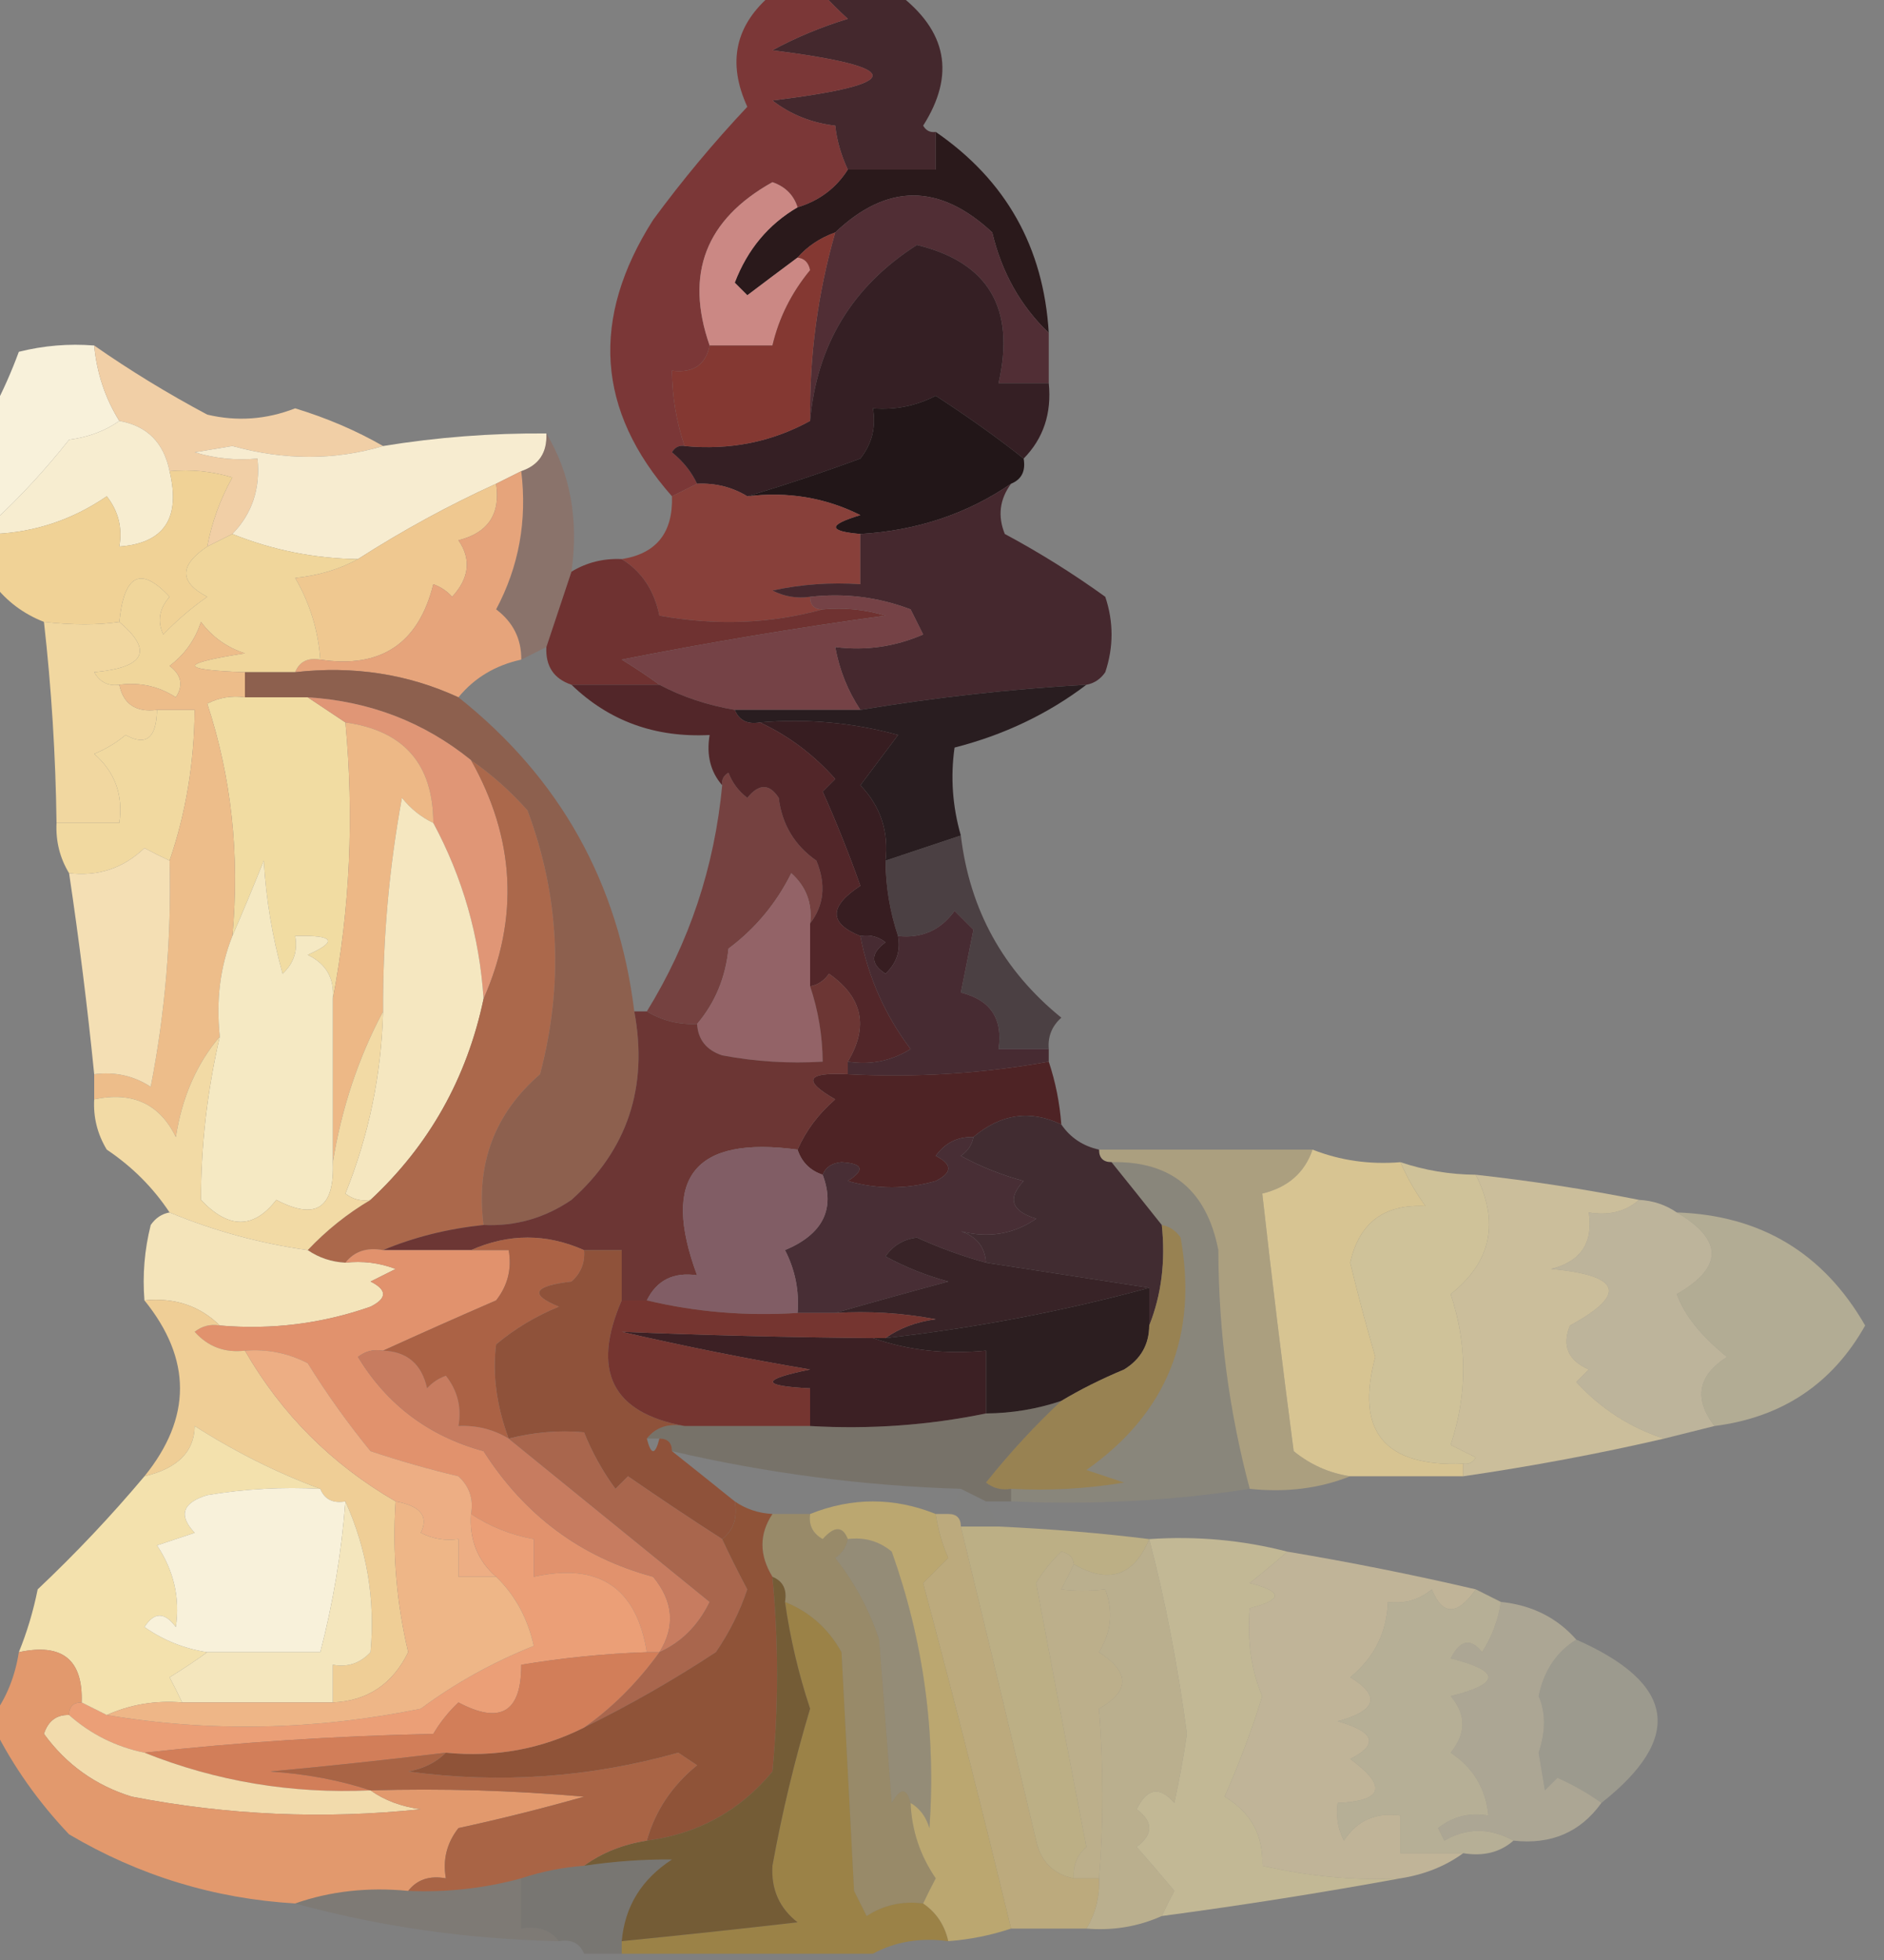 <?xml version="1.0" encoding="UTF-8"?>
<!DOCTYPE svg PUBLIC "-//W3C//DTD SVG 1.1//EN" "http://www.w3.org/Graphics/SVG/1.1/DTD/svg11.dtd">
<svg xmlns="http://www.w3.org/2000/svg" version="1.1" width="150px" height="156px" style="shape-rendering:geometricPrecision; text-rendering:geometricPrecision; image-rendering:optimizeQuality; fill-rule:evenodd; clip-rule:evenodd" xmlns:xlink="http://www.w3.org/1999/xlink">
<rect width="100%" height="100%" fill="#808080" stroke="none"/>
<g><path style="opacity:1" fill="#44282d" d="M 65.5,-0.5 C 67.5,-0.5 69.5,-0.5 71.5,-0.5C 75.407,2.452 76.074,5.952 73.5,10C 73.728,10.399 74.062,10.565 74.5,10.5C 74.5,11.5 74.5,12.5 74.5,13.5C 72.167,13.5 69.833,13.5 67.5,13.5C 66.952,12.312 66.619,11.145 66.5,10C 64.616,9.784 62.949,9.117 61.5,8C 72.123,6.688 72.123,5.354 61.5,4C 63.376,2.983 65.376,2.149 67.5,1.5C 66.757,0.818 66.091,0.151 65.5,-0.5 Z"/></g>
<g><path style="opacity:1" fill="#2a191b" d="M 74.5,10.5 C 80.092,14.348 83.092,19.681 83.5,26.5C 81.254,24.351 79.754,21.684 79,18.5C 74.793,14.58 70.626,14.58 66.5,18.5C 65.29,18.932 64.29,19.599 63.5,20.5C 62.185,21.476 60.852,22.476 59.5,23.5C 59.167,23.167 58.833,22.833 58.5,22.5C 59.51,19.859 61.176,17.859 63.5,16.5C 65.23,15.974 66.564,14.974 67.5,13.5C 69.833,13.5 72.167,13.5 74.5,13.5C 74.5,12.5 74.5,11.5 74.5,10.5 Z"/></g>
<g><path style="opacity:0.992" fill="#7b3737" d="M 61.5,-0.5 C 62.833,-0.5 64.167,-0.5 65.5,-0.5C 66.091,0.151 66.757,0.818 67.5,1.5C 65.376,2.149 63.376,2.983 61.5,4C 72.123,5.354 72.123,6.688 61.5,8C 62.949,9.117 64.616,9.784 66.5,10C 66.619,11.145 66.952,12.312 67.5,13.5C 66.564,14.974 65.23,15.974 63.5,16.5C 63.189,15.522 62.522,14.855 61.5,14.5C 56.18,17.468 54.513,21.801 56.5,27.5C 56.179,29.048 55.179,29.715 53.5,29.5C 53.517,31.565 53.85,33.565 54.5,35.5C 54.062,35.435 53.728,35.601 53.5,36C 54.38,36.708 55.047,37.542 55.5,38.5C 54.833,38.833 54.167,39.167 53.5,39.5C 47.497,32.694 46.997,25.361 52,17.5C 54.312,14.354 56.812,11.354 59.5,8.5C 57.875,4.954 58.542,1.954 61.5,-0.5 Z"/></g>
<g><path style="opacity:1" fill="#512e35" d="M 83.5,26.5 C 83.5,27.833 83.5,29.167 83.5,30.5C 82.167,30.5 80.833,30.5 79.5,30.5C 80.866,24.545 78.699,20.878 73,19.5C 67.859,22.784 65.026,27.451 64.5,33.5C 64.431,28.387 65.097,23.387 66.5,18.5C 70.626,14.58 74.793,14.58 79,18.5C 79.754,21.684 81.254,24.351 83.5,26.5 Z"/></g>
<g><path style="opacity:1" fill="#cb8884" d="M 63.5,16.5 C 61.176,17.859 59.51,19.859 58.5,22.5C 58.833,22.833 59.167,23.167 59.5,23.5C 60.852,22.476 62.185,21.476 63.5,20.5C 64.043,20.56 64.376,20.893 64.5,21.5C 63.014,23.302 62.014,25.302 61.5,27.5C 59.833,27.5 58.167,27.5 56.5,27.5C 54.513,21.801 56.18,17.468 61.5,14.5C 62.522,14.855 63.189,15.522 63.5,16.5 Z"/></g>
<g><path style="opacity:1" fill="#351f24" d="M 83.5,30.5 C 83.741,32.898 83.074,34.898 81.5,36.5C 79.449,34.869 77.115,33.202 74.5,31.5C 72.929,32.309 71.262,32.643 69.5,32.5C 69.762,33.978 69.429,35.311 68.5,36.5C 65.418,37.635 62.418,38.635 59.5,39.5C 58.292,38.766 56.959,38.433 55.5,38.5C 55.047,37.542 54.38,36.708 53.5,36C 53.728,35.601 54.062,35.435 54.5,35.5C 58.115,35.845 61.448,35.178 64.5,33.5C 65.026,27.451 67.859,22.784 73,19.5C 78.699,20.878 80.866,24.545 79.5,30.5C 80.833,30.5 82.167,30.5 83.5,30.5 Z"/></g>
<g><path style="opacity:1" fill="#f8f1da" d="M 7.5,27.5 C 7.704,29.685 8.37,31.685 9.5,33.5C 8.391,34.29 7.058,34.79 5.5,35C 3.595,37.399 1.595,39.566 -0.5,41.5C -0.5,38.5 -0.5,35.5 -0.5,32.5C 0.234,31.122 0.901,29.622 1.5,28C 3.473,27.505 5.473,27.338 7.5,27.5 Z"/></g>
<g><path style="opacity:1" fill="#221618" d="M 81.5,36.5 C 81.672,37.492 81.338,38.158 80.5,38.5C 76.991,40.902 72.991,42.235 68.5,42.5C 65.903,42.279 65.903,41.779 68.5,41C 65.722,39.608 62.722,39.108 59.5,39.5C 62.418,38.635 65.418,37.635 68.5,36.5C 69.429,35.311 69.762,33.978 69.5,32.5C 71.262,32.643 72.929,32.309 74.5,31.5C 77.115,33.202 79.449,34.869 81.5,36.5 Z"/></g>
<g><path style="opacity:1" fill="#843832" d="M 66.5,18.5 C 65.097,23.387 64.431,28.387 64.5,33.5C 61.448,35.178 58.115,35.845 54.5,35.5C 53.85,33.565 53.517,31.565 53.5,29.5C 55.179,29.715 56.179,29.048 56.5,27.5C 58.167,27.5 59.833,27.5 61.5,27.5C 62.014,25.302 63.014,23.302 64.5,21.5C 64.376,20.893 64.043,20.56 63.5,20.5C 64.29,19.599 65.29,18.932 66.5,18.5 Z"/></g>
<g><path style="opacity:0.994" fill="#f1cfa6" d="M 7.5,27.5 C 10.333,29.478 13.333,31.311 16.5,33C 18.866,33.562 21.199,33.396 23.5,32.5C 26.034,33.273 28.367,34.273 30.5,35.5C 26.661,36.647 22.661,36.647 18.5,35.5C 17.5,35.667 16.5,35.833 15.5,36C 17.134,36.493 18.801,36.66 20.5,36.5C 20.741,38.886 20.075,40.886 18.5,42.5C 17.833,42.833 17.167,43.167 16.5,43.5C 16.869,41.559 17.536,39.725 18.5,38C 16.866,37.507 15.199,37.34 13.5,37.5C 13.043,35.227 11.71,33.894 9.5,33.5C 8.37,31.685 7.704,29.685 7.5,27.5 Z"/></g>
<g><path style="opacity:1" fill="#f7edd0" d="M 9.5,33.5 C 11.71,33.894 13.043,35.227 13.5,37.5C 14.402,41.241 13.068,43.241 9.5,43.5C 9.762,42.022 9.429,40.689 8.5,39.5C 5.766,41.371 2.766,42.371 -0.5,42.5C -0.5,42.167 -0.5,41.833 -0.5,41.5C 1.595,39.566 3.595,37.399 5.5,35C 7.058,34.79 8.391,34.29 9.5,33.5 Z"/></g>
<g><path style="opacity:1" fill="#f7ecd0" d="M 43.5,34.5 C 43.573,36.027 42.906,37.027 41.5,37.5C 40.833,37.833 40.167,38.167 39.5,38.5C 35.7,40.234 32.034,42.234 28.5,44.5C 25.031,44.453 21.698,43.787 18.5,42.5C 20.075,40.886 20.741,38.886 20.5,36.5C 18.801,36.66 17.134,36.493 15.5,36C 16.5,35.833 17.5,35.667 18.5,35.5C 22.661,36.647 26.661,36.647 30.5,35.5C 34.798,34.8 39.131,34.467 43.5,34.5 Z"/></g>
<g><path style="opacity:1" fill="#f0d296" d="M 13.5,37.5 C 15.199,37.34 16.866,37.507 18.5,38C 17.536,39.725 16.869,41.559 16.5,43.5C 14.261,45.001 14.261,46.334 16.5,47.5C 15.24,48.382 14.074,49.382 13,50.5C 12.508,49.451 12.674,48.451 13.5,47.5C 11.214,45.035 9.881,45.701 9.5,49.5C 7.81,49.758 5.81,49.758 3.5,49.5C 1.859,48.853 0.526,47.853 -0.5,46.5C -0.5,45.167 -0.5,43.833 -0.5,42.5C 2.766,42.371 5.766,41.371 8.5,39.5C 9.429,40.689 9.762,42.022 9.5,43.5C 13.068,43.241 14.402,41.241 13.5,37.5 Z"/></g>
<g><path style="opacity:0.404" fill="#9a624e" d="M 43.5,34.5 C 45.414,37.684 46.08,41.351 45.5,45.5C 44.833,47.5 44.167,49.5 43.5,51.5C 42.833,51.833 42.167,52.167 41.5,52.5C 41.52,50.857 40.853,49.524 39.5,48.5C 41.312,45.101 41.979,41.434 41.5,37.5C 42.906,37.027 43.573,36.027 43.5,34.5 Z"/></g>
<g><path style="opacity:1" fill="#efc890" d="M 39.5,38.5 C 39.863,40.911 38.863,42.411 36.5,43C 37.535,44.507 37.368,46.007 36,47.5C 35.586,47.043 35.086,46.709 34.5,46.5C 33.323,51.227 30.323,53.227 25.5,52.5C 25.335,50.173 24.669,48.007 23.5,46C 25.382,45.802 27.048,45.302 28.5,44.5C 32.034,42.234 35.7,40.234 39.5,38.5 Z"/></g>
<g><path style="opacity:1" fill="#88403a" d="M 55.5,38.5 C 56.959,38.433 58.292,38.766 59.5,39.5C 62.722,39.108 65.722,39.608 68.5,41C 65.903,41.779 65.903,42.279 68.5,42.5C 68.5,43.833 68.5,45.167 68.5,46.5C 66.143,46.337 63.81,46.503 61.5,47C 62.448,47.483 63.448,47.65 64.5,47.5C 64.5,48.167 64.833,48.5 65.5,48.5C 61.354,49.647 57.02,49.814 52.5,49C 52.085,46.974 51.085,45.474 49.5,44.5C 52.259,44.067 53.592,42.4 53.5,39.5C 54.167,39.167 54.833,38.833 55.5,38.5 Z"/></g>
<g><path style="opacity:1" fill="#45282e" d="M 80.5,38.5 C 79.588,39.738 79.421,41.072 80,42.5C 82.762,43.981 85.429,45.647 88,47.5C 88.667,49.5 88.667,51.5 88,53.5C 87.617,54.056 87.117,54.389 86.5,54.5C 80.459,54.844 74.459,55.511 68.5,56.5C 67.498,54.989 66.831,53.322 66.5,51.5C 68.924,51.808 71.257,51.474 73.5,50.5C 73.167,49.833 72.833,49.167 72.5,48.5C 69.913,47.52 67.247,47.187 64.5,47.5C 63.448,47.65 62.448,47.483 61.5,47C 63.81,46.503 66.143,46.337 68.5,46.5C 68.5,45.167 68.5,43.833 68.5,42.5C 72.991,42.235 76.991,40.902 80.5,38.5 Z"/></g>
<g><path style="opacity:1" fill="#e6a47b" d="M 41.5,37.5 C 41.979,41.434 41.312,45.101 39.5,48.5C 40.853,49.524 41.52,50.857 41.5,52.5C 39.435,52.953 37.768,53.953 36.5,55.5C 32.473,53.642 28.14,52.975 23.5,53.5C 23.842,52.662 24.508,52.328 25.5,52.5C 30.323,53.227 33.323,51.227 34.5,46.5C 35.086,46.709 35.586,47.043 36,47.5C 37.368,46.007 37.535,44.507 36.5,43C 38.863,42.411 39.863,40.911 39.5,38.5C 40.167,38.167 40.833,37.833 41.5,37.5 Z"/></g>
<g><path style="opacity:1" fill="#6f3231" d="M 49.5,44.5 C 51.085,45.474 52.085,46.974 52.5,49C 57.02,49.814 61.354,49.647 65.5,48.5C 67.199,48.34 68.866,48.507 70.5,49C 63.459,49.958 56.459,51.124 49.5,52.5C 50.602,53.176 51.602,53.842 52.5,54.5C 50.167,54.5 47.833,54.5 45.5,54.5C 44.094,54.027 43.427,53.027 43.5,51.5C 44.167,49.5 44.833,47.5 45.5,45.5C 46.708,44.766 48.041,44.433 49.5,44.5 Z"/></g>
<g><path style="opacity:1" fill="#754246" d="M 64.5,47.5 C 67.247,47.187 69.913,47.52 72.5,48.5C 72.833,49.167 73.167,49.833 73.5,50.5C 71.257,51.474 68.924,51.808 66.5,51.5C 66.831,53.322 67.498,54.989 68.5,56.5C 65.167,56.5 61.833,56.5 58.5,56.5C 56.302,56.125 54.302,55.458 52.5,54.5C 51.602,53.842 50.602,53.176 49.5,52.5C 56.459,51.124 63.459,49.958 70.5,49C 68.866,48.507 67.199,48.34 65.5,48.5C 64.833,48.5 64.5,48.167 64.5,47.5 Z"/></g>
<g><path style="opacity:1" fill="#f0d69b" d="M 18.5,42.5 C 21.698,43.787 25.031,44.453 28.5,44.5C 27.048,45.302 25.382,45.802 23.5,46C 24.669,48.007 25.335,50.173 25.5,52.5C 24.508,52.328 23.842,52.662 23.5,53.5C 22.167,53.5 20.833,53.5 19.5,53.5C 14.206,53.318 14.206,52.818 19.5,52C 18.069,51.535 16.902,50.701 16,49.5C 15.535,50.931 14.701,52.097 13.5,53C 14.451,53.718 14.617,54.551 14,55.5C 12.644,54.62 11.144,54.286 9.5,54.5C 8.624,54.631 7.957,54.297 7.5,53.5C 11.548,53.13 12.215,51.797 9.5,49.5C 9.881,45.701 11.214,45.035 13.5,47.5C 12.674,48.451 12.508,49.451 13,50.5C 14.074,49.382 15.24,48.382 16.5,47.5C 14.261,46.334 14.261,45.001 16.5,43.5C 17.167,43.167 17.833,42.833 18.5,42.5 Z"/></g>
<g><path style="opacity:1" fill="#f1d7a0" d="M 3.5,49.5 C 5.81,49.758 7.81,49.758 9.5,49.5C 12.215,51.797 11.548,53.13 7.5,53.5C 7.957,54.297 8.624,54.631 9.5,54.5C 9.821,56.048 10.821,56.715 12.5,56.5C 12.459,58.745 11.626,59.412 10,58.5C 9.25,59.126 8.416,59.626 7.5,60C 9.155,61.444 9.822,63.278 9.5,65.5C 7.833,65.5 6.167,65.5 4.5,65.5C 4.431,60.146 4.098,54.813 3.5,49.5 Z"/></g>
<g><path style="opacity:1" fill="#f1d9a0" d="M 12.5,56.5 C 13.5,56.5 14.5,56.5 15.5,56.5C 15.461,60.733 14.795,64.733 13.5,68.5C 12.85,68.196 12.184,67.863 11.5,67.5C 9.821,69.105 7.821,69.771 5.5,69.5C 4.766,68.292 4.433,66.959 4.5,65.5C 6.167,65.5 7.833,65.5 9.5,65.5C 9.822,63.278 9.155,61.444 7.5,60C 8.416,59.626 9.25,59.126 10,58.5C 11.626,59.412 12.459,58.745 12.5,56.5 Z"/></g>
<g><path style="opacity:1" fill="#f1dca2" d="M 19.5,55.5 C 21.167,55.5 22.833,55.5 24.5,55.5C 25.5,56.167 26.5,56.833 27.5,57.5C 28.202,64.971 27.869,72.304 26.5,79.5C 26.64,77.876 25.973,76.71 24.5,76C 26.932,74.912 26.598,74.412 23.5,74.5C 23.719,75.675 23.386,76.675 22.5,77.5C 21.679,74.553 21.179,71.553 21,68.5C 20.155,70.612 19.322,72.612 18.5,74.5C 19.097,68.04 18.43,61.874 16.5,56C 17.448,55.517 18.448,55.35 19.5,55.5 Z"/></g>
<g><path style="opacity:0.816" fill="#905843" d="M 19.5,53.5 C 20.833,53.5 22.167,53.5 23.5,53.5C 28.14,52.975 32.473,53.642 36.5,55.5C 44.573,61.911 49.239,70.244 50.5,80.5C 51.625,86.525 49.958,91.525 45.5,95.5C 43.382,96.946 41.049,97.613 38.5,97.5C 37.877,92.631 39.377,88.631 43,85.5C 44.889,78.34 44.556,71.34 42,64.5C 40.629,62.959 39.129,61.625 37.5,60.5C 33.759,57.472 29.426,55.806 24.5,55.5C 22.833,55.5 21.167,55.5 19.5,55.5C 19.5,54.833 19.5,54.167 19.5,53.5 Z"/></g>
<g><path style="opacity:1" fill="#291d20" d="M 86.5,54.5 C 83.427,56.83 79.927,58.497 76,59.5C 75.666,61.847 75.833,64.181 76.5,66.5C 74.5,67.167 72.5,67.833 70.5,68.5C 70.771,66.179 70.105,64.179 68.5,62.5C 69.5,61.167 70.5,59.833 71.5,58.5C 67.893,57.511 64.226,57.177 60.5,57.5C 59.508,57.672 58.842,57.338 58.5,56.5C 61.833,56.5 65.167,56.5 68.5,56.5C 74.459,55.511 80.459,54.844 86.5,54.5 Z"/></g>
<g><path style="opacity:0.714" fill="#36262a" d="M 76.5,66.5 C 77.205,72.41 79.872,77.244 84.5,81C 83.748,81.671 83.414,82.504 83.5,83.5C 82.167,83.5 80.833,83.5 79.5,83.5C 79.863,81.088 78.863,79.588 76.5,79C 76.833,77.333 77.167,75.667 77.5,74C 77,73.5 76.5,73 76,72.5C 74.89,74.037 73.39,74.704 71.5,74.5C 70.85,72.565 70.517,70.565 70.5,68.5C 72.5,67.833 74.5,67.167 76.5,66.5 Z"/></g>
<g><path style="opacity:1" fill="#e09676" d="M 24.5,55.5 C 29.426,55.806 33.759,57.472 37.5,60.5C 41.011,66.734 41.344,73.067 38.5,79.5C 38.176,74.53 36.843,69.863 34.5,65.5C 34.488,60.813 32.155,58.147 27.5,57.5C 26.5,56.833 25.5,56.167 24.5,55.5 Z"/></g>
<g><path style="opacity:0.824" fill="#723332" d="M 64.5,73.5 C 64.688,71.897 64.188,70.563 63,69.5C 61.799,71.909 60.133,73.909 58,75.5C 57.764,77.811 56.931,79.811 55.5,81.5C 54.041,81.567 52.708,81.234 51.5,80.5C 54.886,75.01 56.886,69.01 57.5,62.5C 57.435,62.062 57.601,61.728 58,61.5C 58.308,62.308 58.808,62.975 59.5,63.5C 60.425,62.359 61.259,62.359 62,63.5C 62.26,65.618 63.26,67.284 65,68.5C 65.78,70.387 65.613,72.054 64.5,73.5 Z"/></g>
<g><path style="opacity:1" fill="#edb886" d="M 27.5,57.5 C 32.155,58.147 34.488,60.813 34.5,65.5C 33.542,65.047 32.708,64.38 32,63.5C 30.971,69.123 30.471,74.79 30.5,80.5C 28.537,84.185 27.203,88.185 26.5,92.5C 26.5,88.167 26.5,83.833 26.5,79.5C 27.869,72.304 28.202,64.971 27.5,57.5 Z"/></g>
<g><path style="opacity:1" fill="#371d21" d="M 60.5,57.5 C 64.226,57.177 67.893,57.511 71.5,58.5C 70.5,59.833 69.5,61.167 68.5,62.5C 70.105,64.179 70.771,66.179 70.5,68.5C 70.517,70.565 70.85,72.565 71.5,74.5C 71.719,75.675 71.386,76.675 70.5,77.5C 69.289,76.726 69.289,75.893 70.5,75C 69.906,74.536 69.239,74.369 68.5,74.5C 65.982,73.489 65.982,72.156 68.5,70.5C 67.593,67.943 66.593,65.443 65.5,63C 65.833,62.667 66.167,62.333 66.5,62C 64.771,60.052 62.771,58.552 60.5,57.5 Z"/></g>
<g><path style="opacity:1" fill="#edbd8a" d="M 19.5,53.5 C 19.5,54.167 19.5,54.833 19.5,55.5C 18.448,55.35 17.448,55.517 16.5,56C 18.43,61.874 19.097,68.04 18.5,74.5C 17.527,76.948 17.194,79.615 17.5,82.5C 15.66,84.659 14.493,87.325 14,90.5C 12.713,87.855 10.547,86.855 7.5,87.5C 7.5,86.833 7.5,86.167 7.5,85.5C 9.144,85.287 10.644,85.62 12,86.5C 13.162,80.555 13.662,74.555 13.5,68.5C 14.795,64.733 15.461,60.733 15.5,56.5C 14.5,56.5 13.5,56.5 12.5,56.5C 10.821,56.715 9.821,56.048 9.5,54.5C 11.144,54.286 12.644,54.62 14,55.5C 14.617,54.551 14.451,53.718 13.5,53C 14.701,52.097 15.535,50.931 16,49.5C 16.902,50.701 18.069,51.535 19.5,52C 14.206,52.818 14.206,53.318 19.5,53.5 Z"/></g>
<g><path style="opacity:1" fill="#f4dfb4" d="M 13.5,68.5 C 13.662,74.555 13.162,80.555 12,86.5C 10.644,85.62 9.144,85.287 7.5,85.5C 6.963,80.149 6.296,74.816 5.5,69.5C 7.821,69.771 9.821,69.105 11.5,67.5C 12.184,67.863 12.85,68.196 13.5,68.5 Z"/></g>
<g><path style="opacity:1" fill="#936367" d="M 64.5,73.5 C 64.5,75.167 64.5,76.833 64.5,78.5C 65.15,80.435 65.483,82.435 65.5,84.5C 62.813,84.664 60.146,84.497 57.5,84C 56.244,83.583 55.577,82.75 55.5,81.5C 56.931,79.811 57.764,77.811 58,75.5C 60.133,73.909 61.799,71.909 63,69.5C 64.188,70.563 64.688,71.897 64.5,73.5 Z"/></g>
<g><path style="opacity:1" fill="#522629" d="M 45.5,54.5 C 47.833,54.5 50.167,54.5 52.5,54.5C 54.302,55.458 56.302,56.125 58.5,56.5C 58.842,57.338 59.508,57.672 60.5,57.5C 62.771,58.552 64.771,60.052 66.5,62C 66.167,62.333 65.833,62.667 65.5,63C 66.593,65.443 67.593,67.943 68.5,70.5C 65.982,72.156 65.982,73.489 68.5,74.5C 69.131,77.786 70.464,80.786 72.5,83.5C 70.955,84.452 69.288,84.785 67.5,84.5C 69.182,81.71 68.682,79.377 66,77.5C 65.617,78.056 65.117,78.389 64.5,78.5C 64.5,76.833 64.5,75.167 64.5,73.5C 65.613,72.054 65.78,70.387 65,68.5C 63.26,67.284 62.26,65.618 62,63.5C 61.259,62.359 60.425,62.359 59.5,63.5C 58.808,62.975 58.308,62.308 58,61.5C 57.601,61.728 57.435,62.062 57.5,62.5C 56.566,61.432 56.232,60.099 56.5,58.5C 52.158,58.722 48.491,57.389 45.5,54.5 Z"/></g>
<g><path style="opacity:1" fill="#f5e7c0" d="M 34.5,65.5 C 36.843,69.863 38.176,74.53 38.5,79.5C 37.171,85.816 34.171,91.149 29.5,95.5C 28.761,95.631 28.094,95.464 27.5,95C 29.366,90.365 30.366,85.532 30.5,80.5C 30.471,74.79 30.971,69.123 32,63.5C 32.708,64.38 33.542,65.047 34.5,65.5 Z"/></g>
<g><path style="opacity:1" fill="#472b32" d="M 83.5,83.5 C 83.5,83.833 83.5,84.167 83.5,84.5C 78.26,85.449 72.927,85.782 67.5,85.5C 67.5,85.167 67.5,84.833 67.5,84.5C 69.288,84.785 70.955,84.452 72.5,83.5C 70.464,80.786 69.131,77.786 68.5,74.5C 69.239,74.369 69.906,74.536 70.5,75C 69.289,75.893 69.289,76.726 70.5,77.5C 71.386,76.675 71.719,75.675 71.5,74.5C 73.39,74.704 74.89,74.037 76,72.5C 76.5,73 77,73.5 77.5,74C 77.167,75.667 76.833,77.333 76.5,79C 78.863,79.588 79.863,81.088 79.5,83.5C 80.833,83.5 82.167,83.5 83.5,83.5 Z"/></g>
<g><path style="opacity:1" fill="#4e2325" d="M 83.5,84.5 C 84.038,86.117 84.371,87.784 84.5,89.5C 82.025,88.313 79.691,88.647 77.5,90.5C 76.244,90.461 75.244,90.961 74.5,92C 75.833,92.667 75.833,93.333 74.5,94C 72.167,94.667 69.833,94.667 67.5,94C 68.888,93.111 68.722,92.611 67,92.5C 66.235,92.57 65.735,92.903 65.5,93.5C 64.5,93.167 63.833,92.5 63.5,91.5C 64.174,89.975 65.174,88.642 66.5,87.5C 63.869,85.995 64.203,85.329 67.5,85.5C 72.927,85.782 78.26,85.449 83.5,84.5 Z"/></g>
<g><path style="opacity:1" fill="#ab684b" d="M 37.5,60.5 C 39.129,61.625 40.629,62.959 42,64.5C 44.556,71.34 44.889,78.34 43,85.5C 39.377,88.631 37.877,92.631 38.5,97.5C 35.627,97.802 32.961,98.469 30.5,99.5C 29.209,99.263 28.209,99.596 27.5,100.5C 26.391,100.443 25.391,100.11 24.5,99.5C 25.984,97.926 27.651,96.593 29.5,95.5C 34.171,91.149 37.171,85.816 38.5,79.5C 41.344,73.067 41.011,66.734 37.5,60.5 Z"/></g>
<g><path style="opacity:1" fill="#6c3634" d="M 67.5,84.5 C 67.5,84.833 67.5,85.167 67.5,85.5C 64.203,85.329 63.869,85.995 66.5,87.5C 65.174,88.642 64.174,89.975 63.5,91.5C 55.279,90.388 52.612,93.722 55.5,101.5C 53.62,101.229 52.287,101.896 51.5,103.5C 50.833,103.5 50.167,103.5 49.5,103.5C 49.5,102.167 49.5,100.833 49.5,99.5C 48.5,99.5 47.5,99.5 46.5,99.5C 43.5,98.167 40.5,98.167 37.5,99.5C 35.167,99.5 32.833,99.5 30.5,99.5C 32.961,98.469 35.627,97.802 38.5,97.5C 41.049,97.613 43.382,96.946 45.5,95.5C 49.958,91.525 51.625,86.525 50.5,80.5C 50.833,80.5 51.167,80.5 51.5,80.5C 52.708,81.234 54.041,81.567 55.5,81.5C 55.577,82.75 56.244,83.583 57.5,84C 60.146,84.497 62.813,84.664 65.5,84.5C 65.483,82.435 65.15,80.435 64.5,78.5C 65.117,78.389 65.617,78.056 66,77.5C 68.682,79.377 69.182,81.71 67.5,84.5 Z"/></g>
<g><path style="opacity:1" fill="#f5e9c3" d="M 26.5,79.5 C 26.5,83.833 26.5,88.167 26.5,92.5C 26.65,96.161 25.15,97.161 22,95.5C 20.2,97.831 18.2,97.831 16,95.5C 16.002,91.14 16.502,86.807 17.5,82.5C 17.194,79.615 17.527,76.948 18.5,74.5C 19.322,72.612 20.155,70.612 21,68.5C 21.179,71.553 21.679,74.553 22.5,77.5C 23.386,76.675 23.719,75.675 23.5,74.5C 26.598,74.412 26.932,74.912 24.5,76C 25.973,76.71 26.64,77.876 26.5,79.5 Z"/></g>
<g><path style="opacity:0.485" fill="#d9c17f" d="M 87.5,91.5 C 93.167,91.5 98.833,91.5 104.5,91.5C 103.878,93.335 102.544,94.502 100.5,95C 101.261,101.791 102.095,108.625 103,115.5C 104.33,116.582 105.83,117.249 107.5,117.5C 105.052,118.473 102.385,118.806 99.5,118.5C 97.852,112.341 97.019,106.008 97,99.5C 96.072,94.73 93.238,92.397 88.5,92.5C 87.833,92.5 87.5,92.167 87.5,91.5 Z"/></g>
<g><path style="opacity:1" fill="#f2daa5" d="M 30.5,80.5 C 30.366,85.532 29.366,90.365 27.5,95C 28.094,95.464 28.761,95.631 29.5,95.5C 27.651,96.593 25.984,97.926 24.5,99.5C 20.691,98.965 17.024,97.965 13.5,96.5C 12.188,94.521 10.521,92.855 8.5,91.5C 7.754,90.264 7.421,88.93 7.5,87.5C 10.547,86.855 12.713,87.855 14,90.5C 14.493,87.325 15.66,84.659 17.5,82.5C 16.502,86.807 16.002,91.14 16,95.5C 18.2,97.831 20.2,97.831 22,95.5C 25.15,97.161 26.65,96.161 26.5,92.5C 27.203,88.185 28.537,84.185 30.5,80.5 Z"/></g>
<g><path style="opacity:1" fill="#412c31" d="M 84.5,89.5 C 85.222,90.551 86.222,91.218 87.5,91.5C 87.5,92.167 87.833,92.5 88.5,92.5C 89.864,94.191 91.197,95.858 92.5,97.5C 92.806,100.385 92.473,103.052 91.5,105.5C 91.5,104.5 91.5,103.5 91.5,102.5C 87.167,101.833 82.833,101.167 78.5,100.5C 78.423,99.25 77.756,98.417 76.5,98C 78.693,98.57 80.693,98.236 82.5,97C 80.519,96.395 80.185,95.395 81.5,94C 79.754,93.529 78.087,92.862 76.5,92C 77.056,91.617 77.389,91.117 77.5,90.5C 79.691,88.647 82.025,88.313 84.5,89.5 Z"/></g>
<g><path style="opacity:0.659" fill="#f1dea8" d="M 117.5,93.5 C 121.873,93.982 126.206,94.648 130.5,95.5C 129.432,96.434 128.099,96.768 126.5,96.5C 126.863,98.912 125.863,100.411 123.5,101C 129.083,101.51 129.583,103.01 125,105.5C 124.342,107.108 124.842,108.275 126.5,109C 126.167,109.333 125.833,109.667 125.5,110C 127.479,112.147 129.813,113.647 132.5,114.5C 127.33,115.698 121.997,116.698 116.5,117.5C 116.5,117.167 116.5,116.833 116.5,116.5C 116.938,116.565 117.272,116.399 117.5,116C 116.833,115.667 116.167,115.333 115.5,115C 116.833,111 116.833,107 115.5,103C 118.734,100.448 119.4,97.281 117.5,93.5 Z"/></g>
<g><path style="opacity:1" fill="#482e35" d="M 77.5,90.5 C 77.389,91.117 77.056,91.617 76.5,92C 78.087,92.862 79.754,93.529 81.5,94C 80.185,95.395 80.519,96.395 82.5,97C 80.693,98.236 78.693,98.57 76.5,98C 77.756,98.417 78.423,99.25 78.5,100.5C 76.634,99.986 74.8,99.32 73,98.5C 71.941,98.63 71.108,99.13 70.5,100C 72.087,100.862 73.754,101.529 75.5,102C 72.372,102.841 69.372,103.675 66.5,104.5C 65.5,104.5 64.5,104.5 63.5,104.5C 63.643,102.738 63.309,101.071 62.5,99.5C 65.521,98.227 66.521,96.227 65.5,93.5C 65.735,92.903 66.235,92.57 67,92.5C 68.722,92.611 68.888,93.111 67.5,94C 69.833,94.667 72.167,94.667 74.5,94C 75.833,93.333 75.833,92.667 74.5,92C 75.244,90.961 76.244,90.461 77.5,90.5 Z"/></g>
<g><path style="opacity:0.546" fill="#efe0b1" d="M 130.5,95.5 C 131.609,95.557 132.609,95.89 133.5,96.5C 137.21,98.698 137.21,100.864 133.5,103C 134.1,104.676 135.433,106.343 137.5,108C 135.17,109.488 134.836,111.321 136.5,113.5C 135.167,113.833 133.833,114.167 132.5,114.5C 129.813,113.647 127.479,112.147 125.5,110C 125.833,109.667 126.167,109.333 126.5,109C 124.842,108.275 124.342,107.108 125,105.5C 129.583,103.01 129.083,101.51 123.5,101C 125.863,100.411 126.863,98.912 126.5,96.5C 128.099,96.768 129.432,96.434 130.5,95.5 Z"/></g>
<g><path style="opacity:1" fill="#f4e4ba" d="M 13.5,96.5 C 17.024,97.965 20.691,98.965 24.5,99.5C 25.391,100.11 26.391,100.443 27.5,100.5C 28.873,100.343 30.207,100.51 31.5,101C 30.833,101.333 30.167,101.667 29.5,102C 30.833,102.667 30.833,103.333 29.5,104C 25.637,105.354 21.637,105.854 17.5,105.5C 15.898,103.926 13.898,103.259 11.5,103.5C 11.338,101.473 11.505,99.473 12,97.5C 12.383,96.944 12.883,96.611 13.5,96.5 Z"/></g>
<g><path style="opacity:1" fill="#815d65" d="M 63.5,91.5 C 63.833,92.5 64.5,93.167 65.5,93.5C 66.521,96.227 65.521,98.227 62.5,99.5C 63.309,101.071 63.643,102.738 63.5,104.5C 59.4,104.763 55.4,104.43 51.5,103.5C 52.287,101.896 53.62,101.229 55.5,101.5C 52.612,93.722 55.279,90.388 63.5,91.5 Z"/></g>
<g><path style="opacity:0.72" fill="#eddba3" d="M 111.5,92.5 C 113.435,93.15 115.435,93.483 117.5,93.5C 119.4,97.281 118.734,100.448 115.5,103C 116.833,107 116.833,111 115.5,115C 116.167,115.333 116.833,115.667 117.5,116C 117.272,116.399 116.938,116.565 116.5,116.5C 110.225,116.752 107.892,113.919 109.5,108C 108.782,105.539 108.115,103.039 107.5,100.5C 108.216,97.316 110.216,95.816 113.5,96C 112.695,94.887 112.028,93.721 111.5,92.5 Z"/></g>
<g><path style="opacity:1" fill="#382327" d="M 78.5,100.5 C 82.833,101.167 87.167,101.833 91.5,102.5C 84.613,104.37 77.613,105.704 70.5,106.5C 71.609,105.71 72.942,105.21 74.5,105C 71.854,104.503 69.187,104.336 66.5,104.5C 69.372,103.675 72.372,102.841 75.5,102C 73.754,101.529 72.087,100.862 70.5,100C 71.108,99.13 71.941,98.63 73,98.5C 74.8,99.32 76.634,99.986 78.5,100.5 Z"/></g>
<g><path style="opacity:0.425" fill="#f4e7af" d="M 133.5,96.5 C 140.177,96.724 145.177,99.724 148.5,105.5C 145.887,110.147 141.887,112.814 136.5,113.5C 134.836,111.321 135.17,109.488 137.5,108C 135.433,106.343 134.1,104.676 133.5,103C 137.21,100.864 137.21,98.698 133.5,96.5 Z"/></g>
<g><path style="opacity:1" fill="#e1926d" d="M 27.5,100.5 C 28.209,99.596 29.209,99.263 30.5,99.5C 32.833,99.5 35.167,99.5 37.5,99.5C 38.5,99.5 39.5,99.5 40.5,99.5C 40.762,100.978 40.429,102.311 39.5,103.5C 36.427,104.833 33.427,106.166 30.5,107.5C 29.761,107.369 29.094,107.536 28.5,108C 30.82,111.817 34.154,114.317 38.5,115.5C 41.778,120.629 46.278,123.962 52,125.5C 53.612,127.456 53.778,129.456 52.5,131.5C 52.167,131.5 51.833,131.5 51.5,131.5C 50.673,126.35 47.673,124.35 42.5,125.5C 42.5,124.5 42.5,123.5 42.5,122.5C 40.678,122.169 39.011,121.502 37.5,120.5C 37.719,119.325 37.386,118.325 36.5,117.5C 34.146,116.94 31.813,116.273 29.5,115.5C 27.686,113.279 26.019,110.946 24.5,108.5C 22.929,107.691 21.262,107.357 19.5,107.5C 17.897,107.688 16.563,107.188 15.5,106C 16.094,105.536 16.761,105.369 17.5,105.5C 21.637,105.854 25.637,105.354 29.5,104C 30.833,103.333 30.833,102.667 29.5,102C 30.167,101.667 30.833,101.333 31.5,101C 30.207,100.51 28.873,100.343 27.5,100.5 Z"/></g>
<g><path style="opacity:0.832" fill="#e8d195" d="M 104.5,91.5 C 106.717,92.369 109.05,92.702 111.5,92.5C 112.028,93.721 112.695,94.887 113.5,96C 110.216,95.816 108.216,97.316 107.5,100.5C 108.115,103.039 108.782,105.539 109.5,108C 107.892,113.919 110.225,116.752 116.5,116.5C 116.5,116.833 116.5,117.167 116.5,117.5C 113.5,117.5 110.5,117.5 107.5,117.5C 105.83,117.249 104.33,116.582 103,115.5C 102.095,108.625 101.261,101.791 100.5,95C 102.544,94.502 103.878,93.335 104.5,91.5 Z"/></g>
<g><path style="opacity:1" fill="#8f523a" d="M 46.5,99.5 C 47.5,99.5 48.5,99.5 49.5,99.5C 49.5,100.833 49.5,102.167 49.5,103.5C 47.067,109.115 48.734,112.448 54.5,113.5C 53.209,113.263 52.209,113.596 51.5,114.5C 51.833,115.833 52.167,115.833 52.5,114.5C 53.167,114.5 53.5,114.833 53.5,115.5C 55.142,116.803 56.809,118.136 58.5,119.5C 58.737,120.791 58.404,121.791 57.5,122.5C 55.008,120.898 52.508,119.231 50,117.5C 49.667,117.833 49.333,118.167 49,118.5C 47.98,117.109 47.147,115.609 46.5,114C 44.512,113.82 42.512,113.986 40.5,114.5C 39.527,111.87 39.194,109.37 39.5,107C 41.001,105.748 42.667,104.748 44.5,104C 42.122,103.026 42.456,102.359 45.5,102C 46.252,101.329 46.586,100.496 46.5,99.5 Z"/></g>
<g><path style="opacity:1" fill="#2c1e20" d="M 91.5,102.5 C 91.5,103.5 91.5,104.5 91.5,105.5C 91.489,107.017 90.823,108.184 89.5,109C 87.685,109.757 86.019,110.59 84.5,111.5C 82.565,112.15 80.565,112.483 78.5,112.5C 78.5,110.833 78.5,109.167 78.5,107.5C 75.287,107.81 72.287,107.477 69.5,106.5C 69.833,106.5 70.167,106.5 70.5,106.5C 77.613,105.704 84.613,104.37 91.5,102.5 Z"/></g>
<g><path style="opacity:1" fill="#3c2024" d="M 69.5,106.5 C 72.287,107.477 75.287,107.81 78.5,107.5C 78.5,109.167 78.5,110.833 78.5,112.5C 73.93,113.441 69.263,113.774 64.5,113.5C 64.5,112.5 64.5,111.5 64.5,110.5C 60.551,110.307 60.551,109.807 64.5,109C 59.444,108.144 54.444,107.144 49.5,106C 56.13,106.274 62.797,106.441 69.5,106.5 Z"/></g>
<g><path style="opacity:1" fill="#ab6245" d="M 37.5,99.5 C 40.5,98.167 43.5,98.167 46.5,99.5C 46.586,100.496 46.252,101.329 45.5,102C 42.456,102.359 42.122,103.026 44.5,104C 42.667,104.748 41.001,105.748 39.5,107C 39.194,109.37 39.527,111.87 40.5,114.5C 39.292,113.766 37.959,113.433 36.5,113.5C 36.762,112.022 36.429,110.689 35.5,109.5C 34.914,109.709 34.414,110.043 34,110.5C 33.578,108.574 32.411,107.574 30.5,107.5C 33.427,106.166 36.427,104.833 39.5,103.5C 40.429,102.311 40.762,100.978 40.5,99.5C 39.5,99.5 38.5,99.5 37.5,99.5 Z"/></g>
<g><path style="opacity:1" fill="#753530" d="M 49.5,103.5 C 50.167,103.5 50.833,103.5 51.5,103.5C 55.4,104.43 59.4,104.763 63.5,104.5C 64.5,104.5 65.5,104.5 66.5,104.5C 69.187,104.336 71.854,104.503 74.5,105C 72.942,105.21 71.609,105.71 70.5,106.5C 70.167,106.5 69.833,106.5 69.5,106.5C 62.797,106.441 56.13,106.274 49.5,106C 54.444,107.144 59.444,108.144 64.5,109C 60.551,109.807 60.551,110.307 64.5,110.5C 64.5,111.5 64.5,112.5 64.5,113.5C 61.167,113.5 57.833,113.5 54.5,113.5C 48.734,112.448 47.067,109.115 49.5,103.5 Z"/></g>
<g><path style="opacity:0.773" fill="#9f8345" d="M 92.5,97.5 C 93.117,97.611 93.617,97.944 94,98.5C 95.396,106.324 92.896,112.491 86.5,117C 87.5,117.333 88.5,117.667 89.5,118C 86.518,118.498 83.518,118.665 80.5,118.5C 79.761,118.631 79.094,118.464 78.5,118C 80.413,115.607 82.413,113.441 84.5,111.5C 86.019,110.59 87.685,109.757 89.5,109C 90.823,108.184 91.489,107.017 91.5,105.5C 92.473,103.052 92.806,100.385 92.5,97.5 Z"/></g>
<g><path style="opacity:1" fill="#efce96" d="M 11.5,103.5 C 13.898,103.259 15.898,103.926 17.5,105.5C 16.761,105.369 16.094,105.536 15.5,106C 16.563,107.188 17.897,107.688 19.5,107.5C 22.42,112.561 26.42,116.561 31.5,119.5C 31.234,123.571 31.567,127.571 32.5,131.5C 31.25,134.049 29.25,135.382 26.5,135.5C 26.5,134.5 26.5,133.5 26.5,132.5C 27.675,132.719 28.675,132.386 29.5,131.5C 29.888,127.329 29.221,123.329 27.5,119.5C 26.508,119.672 25.842,119.338 25.5,118.5C 22.076,117.234 18.743,115.567 15.5,113.5C 15.473,115.543 14.139,116.876 11.5,117.5C 15.275,112.837 15.275,108.171 11.5,103.5 Z"/></g>
<g><path style="opacity:0.217" fill="#5b411a" d="M 84.5,111.5 C 82.413,113.441 80.413,115.607 78.5,118C 79.094,118.464 79.761,118.631 80.5,118.5C 80.5,118.833 80.5,119.167 80.5,119.5C 79.833,119.5 79.167,119.5 78.5,119.5C 77.833,119.167 77.167,118.833 76.5,118.5C 68.729,118.26 61.062,117.26 53.5,115.5C 53.5,114.833 53.167,114.5 52.5,114.5C 52.167,114.5 51.833,114.5 51.5,114.5C 52.209,113.596 53.209,113.263 54.5,113.5C 57.833,113.5 61.167,113.5 64.5,113.5C 69.263,113.774 73.93,113.441 78.5,112.5C 80.565,112.483 82.565,112.15 84.5,111.5 Z"/></g>
<g><path style="opacity:0.141" fill="#c4ac60" d="M 88.5,92.5 C 93.238,92.397 96.072,94.73 97,99.5C 97.019,106.008 97.852,112.341 99.5,118.5C 93.256,119.458 86.923,119.791 80.5,119.5C 80.5,119.167 80.5,118.833 80.5,118.5C 83.518,118.665 86.518,118.498 89.5,118C 88.5,117.667 87.5,117.333 86.5,117C 92.896,112.491 95.396,106.324 94,98.5C 93.617,97.944 93.117,97.611 92.5,97.5C 91.197,95.858 89.864,94.191 88.5,92.5 Z"/></g>
<g><path style="opacity:0.004" fill="#feff00" d="M 76.5,118.5 C 77.167,118.833 77.833,119.167 78.5,119.5C 78.833,120.167 79.167,120.833 79.5,121.5C 78.5,121.5 77.5,121.5 76.5,121.5C 76.5,120.833 76.167,120.5 75.5,120.5C 75.833,119.833 76.167,119.167 76.5,118.5 Z"/></g>
<g><path style="opacity:1" fill="#edae84" d="M 19.5,107.5 C 21.262,107.357 22.929,107.691 24.5,108.5C 26.019,110.946 27.686,113.279 29.5,115.5C 31.813,116.273 34.146,116.94 36.5,117.5C 37.386,118.325 37.719,119.325 37.5,120.5C 37.365,122.554 38.032,124.221 39.5,125.5C 38.5,125.5 37.5,125.5 36.5,125.5C 36.5,124.5 36.5,123.5 36.5,122.5C 35.448,122.649 34.448,122.483 33.5,122C 34.151,120.692 33.485,119.859 31.5,119.5C 26.42,116.561 22.42,112.561 19.5,107.5 Z"/></g>
<g><path style="opacity:1" fill="#c77c60" d="M 30.5,107.5 C 32.411,107.574 33.578,108.574 34,110.5C 34.414,110.043 34.914,109.709 35.5,109.5C 36.429,110.689 36.762,112.022 36.5,113.5C 37.959,113.433 39.292,113.766 40.5,114.5C 45.829,118.828 51.163,123.162 56.5,127.5C 55.59,129.375 54.257,130.708 52.5,131.5C 53.778,129.456 53.612,127.456 52,125.5C 46.278,123.962 41.778,120.629 38.5,115.5C 34.154,114.317 30.82,111.817 28.5,108C 29.094,107.536 29.761,107.369 30.5,107.5 Z"/></g>
<g><path style="opacity:0.311" fill="#c3a966" d="M 67.5,122.5 C 68.822,122.33 69.989,122.663 71,123.5C 73.531,130.611 74.531,137.945 74,145.5C 73.722,144.584 73.222,143.918 72.5,143.5C 72.19,142.262 71.69,142.262 71,143.5C 70.667,139.167 70.333,134.833 70,130.5C 69.205,128.099 68.038,125.932 66.5,124C 67.056,123.617 67.389,123.117 67.5,122.5 Z"/></g>
<g><path style="opacity:1" fill="#eb9f77" d="M 37.5,120.5 C 39.011,121.502 40.678,122.169 42.5,122.5C 42.5,123.5 42.5,124.5 42.5,125.5C 47.673,124.35 50.673,126.35 51.5,131.5C 48.14,131.616 44.807,131.949 41.5,132.5C 41.516,136.274 39.85,137.274 36.5,135.5C 35.713,136.242 35.047,137.075 34.5,138C 26.656,138.171 18.989,138.671 11.5,139.5C 9.216,139.025 7.216,138.025 5.5,136.5C 5.5,135.833 5.833,135.5 6.5,135.5C 7.167,135.833 7.833,136.167 8.5,136.5C 16.721,137.882 25.054,137.716 33.5,136C 36.245,133.965 39.245,132.299 42.5,131C 42.011,128.791 41.011,126.958 39.5,125.5C 38.032,124.221 37.365,122.554 37.5,120.5 Z"/></g>
<g><path style="opacity:0.569" fill="#f1dcab" d="M 102.5,123.5 C 107.536,124.343 112.536,125.343 117.5,126.5C 116.02,128.603 114.853,128.603 114,126.5C 112.989,127.337 111.822,127.67 110.5,127.5C 110.415,129.929 109.415,131.929 107.5,133.5C 109.946,134.983 109.612,136.149 106.5,137C 109.464,137.84 109.797,138.84 107.5,140C 110.468,142.178 110.135,143.344 106.5,143.5C 106.351,144.552 106.517,145.552 107,146.5C 108.049,144.893 109.549,144.227 111.5,144.5C 111.5,145.5 111.5,146.5 111.5,147.5C 113.167,147.5 114.833,147.5 116.5,147.5C 115.07,148.537 113.403,149.204 111.5,149.5C 107.989,149.697 104.322,149.364 100.5,148.5C 100.607,146.097 99.607,144.264 97.5,143C 98.701,140.274 99.701,137.608 100.5,135C 99.626,132.965 99.293,130.632 99.5,128C 102.167,127.333 102.167,126.667 99.5,126C 100.571,125.148 101.571,124.315 102.5,123.5 Z"/></g>
<g><path style="opacity:0.537" fill="#ecd89b" d="M 91.5,122.5 C 92.754,127.277 93.754,132.444 94.5,138C 94.24,139.795 93.906,141.629 93.5,143.5C 92.325,142.145 91.325,142.312 90.5,144C 91.833,145 91.833,146 90.5,147C 91.438,148.063 92.438,149.23 93.5,150.5C 93.137,151.183 92.804,151.85 92.5,152.5C 90.621,153.341 88.621,153.675 86.5,153.5C 87.234,152.292 87.567,150.959 87.5,149.5C 87.867,145.216 87.867,140.716 87.5,136C 89.973,134.598 89.973,133.098 87.5,131.5C 88.485,129.902 88.651,128.235 88,126.5C 86.736,126.64 85.57,126.64 84.5,126.5C 84.863,125.817 85.196,125.15 85.5,124.5C 88.279,126.109 90.279,125.442 91.5,122.5 Z"/></g>
<g><path style="opacity:1" fill="#f3e1ad" d="M 25.5,118.5 C 22.482,118.335 19.482,118.502 16.5,119C 14.519,119.605 14.185,120.605 15.5,122C 14.5,122.333 13.5,122.667 12.5,123C 13.842,125.015 14.342,127.182 14,129.5C 13.107,128.289 12.274,128.289 11.5,129.5C 13.022,130.562 14.688,131.229 16.5,131.5C 15.602,132.158 14.602,132.824 13.5,133.5C 13.863,134.183 14.196,134.85 14.5,135.5C 12.379,135.325 10.379,135.659 8.5,136.5C 7.833,136.167 7.167,135.833 6.5,135.5C 6.616,132.09 4.95,130.756 1.5,131.5C 2.148,129.914 2.648,128.247 3,126.5C 6.038,123.631 8.871,120.631 11.5,117.5C 14.139,116.876 15.473,115.543 15.5,113.5C 18.743,115.567 22.076,117.234 25.5,118.5 Z"/></g>
<g><path style="opacity:0.494" fill="#b09451" d="M 61.5,120.5 C 62.5,120.5 63.5,120.5 64.5,120.5C 64.369,121.376 64.703,122.043 65.5,122.5C 66.429,121.45 67.095,121.45 67.5,122.5C 67.389,123.117 67.056,123.617 66.5,124C 68.038,125.932 69.205,128.099 70,130.5C 70.333,134.833 70.667,139.167 71,143.5C 71.69,142.262 72.19,142.262 72.5,143.5C 72.586,145.677 73.253,147.677 74.5,149.5C 74.137,150.183 73.804,150.85 73.5,151.5C 71.856,151.286 70.356,151.62 69,152.5C 68.667,151.833 68.333,151.167 68,150.5C 67.667,144.167 67.333,137.833 67,131.5C 65.951,129.616 64.451,128.282 62.5,127.5C 62.672,126.508 62.338,125.842 61.5,125.5C 60.438,123.766 60.438,122.099 61.5,120.5 Z"/></g>
<g><path style="opacity:0.611" fill="#e2cc88" d="M 76.5,121.5 C 77.5,121.5 78.5,121.5 79.5,121.5C 83.798,121.702 87.798,122.036 91.5,122.5C 90.279,125.442 88.279,126.109 85.5,124.5C 85.44,123.957 85.107,123.624 84.5,123.5C 83.713,124.242 83.046,125.075 82.5,126C 83.77,132.796 85.103,139.796 86.5,147C 85.748,147.671 85.414,148.504 85.5,149.5C 83.868,149.175 82.868,148.175 82.5,146.5C 80.453,137.872 78.453,129.539 76.5,121.5 Z"/></g>
<g><path style="opacity:0.584" fill="#e7d193" d="M 85.5,124.5 C 85.196,125.15 84.863,125.817 84.5,126.5C 85.57,126.64 86.736,126.64 88,126.5C 88.651,128.235 88.485,129.902 87.5,131.5C 89.973,133.098 89.973,134.598 87.5,136C 87.867,140.716 87.867,145.216 87.5,149.5C 86.833,149.5 86.167,149.5 85.5,149.5C 85.414,148.504 85.748,147.671 86.5,147C 85.103,139.796 83.77,132.796 82.5,126C 83.046,125.075 83.713,124.242 84.5,123.5C 85.107,123.624 85.44,123.957 85.5,124.5 Z"/></g>
<g><path style="opacity:1" fill="#f8f1da" d="M 25.5,118.5 C 25.842,119.338 26.508,119.672 27.5,119.5C 27.192,123.573 26.525,127.573 25.5,131.5C 22.5,131.5 19.5,131.5 16.5,131.5C 14.688,131.229 13.022,130.562 11.5,129.5C 12.274,128.289 13.107,128.289 14,129.5C 14.342,127.182 13.842,125.015 12.5,123C 13.5,122.667 14.5,122.333 15.5,122C 14.185,120.605 14.519,119.605 16.5,119C 19.482,118.502 22.482,118.335 25.5,118.5 Z"/></g>
<g><path style="opacity:1" fill="#a9664d" d="M 57.5,122.5 C 58.108,123.8 58.775,125.133 59.5,126.5C 58.909,128.266 58.076,129.933 57,131.5C 53.612,133.728 50.112,135.728 46.5,137.5C 48.751,135.916 50.751,133.916 52.5,131.5C 54.257,130.708 55.59,129.375 56.5,127.5C 51.163,123.162 45.829,118.828 40.5,114.5C 42.512,113.986 44.512,113.82 46.5,114C 47.147,115.609 47.98,117.109 49,118.5C 49.333,118.167 49.667,117.833 50,117.5C 52.508,119.231 55.008,120.898 57.5,122.5 Z"/></g>
<g><path style="opacity:0.479" fill="#f0e2ae" d="M 117.5,126.5 C 118.167,126.833 118.833,127.167 119.5,127.5C 119.291,128.922 118.791,130.255 118,131.5C 117.086,130.346 116.253,130.513 115.5,132C 119.5,133 119.5,134 115.5,135C 116.747,136.458 116.747,137.958 115.5,139.5C 117.297,140.695 118.297,142.362 118.5,144.5C 117.022,144.238 115.689,144.571 114.5,145.5C 114.667,145.833 114.833,146.167 115,146.5C 116.776,145.464 118.609,145.464 120.5,146.5C 119.432,147.434 118.099,147.768 116.5,147.5C 114.833,147.5 113.167,147.5 111.5,147.5C 111.5,146.5 111.5,145.5 111.5,144.5C 109.549,144.227 108.049,144.893 107,146.5C 106.517,145.552 106.351,144.552 106.5,143.5C 110.135,143.344 110.468,142.178 107.5,140C 109.797,138.84 109.464,137.84 106.5,137C 109.612,136.149 109.946,134.983 107.5,133.5C 109.415,131.929 110.415,129.929 110.5,127.5C 111.822,127.67 112.989,127.337 114,126.5C 114.853,128.603 116.02,128.603 117.5,126.5 Z"/></g>
<g><path style="opacity:0.645" fill="#ddc27d" d="M 74.5,120.5 C 74.833,120.5 75.167,120.5 75.5,120.5C 76.167,120.5 76.5,120.833 76.5,121.5C 78.453,129.539 80.453,137.872 82.5,146.5C 82.868,148.175 83.868,149.175 85.5,149.5C 86.167,149.5 86.833,149.5 87.5,149.5C 87.567,150.959 87.234,152.292 86.5,153.5C 84.5,153.5 82.5,153.5 80.5,153.5C 78.3,144.382 75.967,135.215 73.5,126C 74.167,125.333 74.833,124.667 75.5,124C 75.011,122.862 74.677,121.695 74.5,120.5 Z"/></g>
<g><path style="opacity:1" fill="#f4e6bd" d="M 27.5,119.5 C 29.221,123.329 29.888,127.329 29.5,131.5C 28.675,132.386 27.675,132.719 26.5,132.5C 26.5,133.5 26.5,134.5 26.5,135.5C 22.5,135.5 18.5,135.5 14.5,135.5C 14.196,134.85 13.863,134.183 13.5,133.5C 14.602,132.824 15.602,132.158 16.5,131.5C 19.5,131.5 22.5,131.5 25.5,131.5C 26.525,127.573 27.192,123.573 27.5,119.5 Z"/></g>
<g><path style="opacity:0.39" fill="#f1e2b4" d="M 119.5,127.5 C 121.967,127.755 123.967,128.755 125.5,130.5C 123.915,131.474 122.915,132.974 122.5,135C 123.068,136.296 123.068,137.796 122.5,139.5C 122.667,140.5 122.833,141.5 123,142.5C 123.333,142.167 123.667,141.833 124,141.5C 125.302,142.085 126.469,142.751 127.5,143.5C 125.824,145.834 123.491,146.834 120.5,146.5C 118.609,145.464 116.776,145.464 115,146.5C 114.833,146.167 114.667,145.833 114.5,145.5C 115.689,144.571 117.022,144.238 118.5,144.5C 118.297,142.362 117.297,140.695 115.5,139.5C 116.747,137.958 116.747,136.458 115.5,135C 119.5,134 119.5,133 115.5,132C 116.253,130.513 117.086,130.346 118,131.5C 118.791,130.255 119.291,128.922 119.5,127.5 Z"/></g>
<g><path style="opacity:1" fill="#8f5338" d="M 58.5,119.5 C 59.391,120.11 60.391,120.443 61.5,120.5C 60.438,122.099 60.438,123.766 61.5,125.5C 61.994,130.722 61.994,135.889 61.5,141C 58.897,144.135 55.563,145.969 51.5,146.5C 52.164,144.133 53.497,142.133 55.5,140.5C 55,140.167 54.5,139.833 54,139.5C 46.964,141.483 39.797,141.983 32.5,141C 33.737,140.768 34.737,140.268 35.5,139.5C 39.414,139.889 43.08,139.222 46.5,137.5C 50.112,135.728 53.612,133.728 57,131.5C 58.076,129.933 58.909,128.266 59.5,126.5C 58.775,125.133 58.108,123.8 57.5,122.5C 58.404,121.791 58.737,120.791 58.5,119.5 Z"/></g>
<g><path style="opacity:0.587" fill="#f0dfa3" d="M 91.5,122.5 C 95.269,122.244 98.936,122.577 102.5,123.5C 101.571,124.315 100.571,125.148 99.5,126C 102.167,126.667 102.167,127.333 99.5,128C 99.293,130.632 99.626,132.965 100.5,135C 99.701,137.608 98.701,140.274 97.5,143C 99.607,144.264 100.607,146.097 100.5,148.5C 104.322,149.364 107.989,149.697 111.5,149.5C 105.223,150.65 98.889,151.65 92.5,152.5C 92.804,151.85 93.137,151.183 93.5,150.5C 92.438,149.23 91.438,148.063 90.5,147C 91.833,146 91.833,145 90.5,144C 91.325,142.312 92.325,142.145 93.5,143.5C 93.906,141.629 94.24,139.795 94.5,138C 93.754,132.444 92.754,127.277 91.5,122.5 Z"/></g>
<g><path style="opacity:0.249" fill="#f4e9b9" d="M 125.5,130.5 C 133.406,133.981 134.073,138.314 127.5,143.5C 126.469,142.751 125.302,142.085 124,141.5C 123.667,141.833 123.333,142.167 123,142.5C 122.833,141.5 122.667,140.5 122.5,139.5C 123.068,137.796 123.068,136.296 122.5,135C 122.915,132.974 123.915,131.474 125.5,130.5 Z"/></g>
<g><path style="opacity:1" fill="#eeb687" d="M 31.5,119.5 C 33.485,119.859 34.151,120.692 33.5,122C 34.448,122.483 35.448,122.649 36.5,122.5C 36.5,123.5 36.5,124.5 36.5,125.5C 37.5,125.5 38.5,125.5 39.5,125.5C 41.011,126.958 42.011,128.791 42.5,131C 39.245,132.299 36.245,133.965 33.5,136C 25.054,137.716 16.721,137.882 8.5,136.5C 10.379,135.659 12.379,135.325 14.5,135.5C 18.5,135.5 22.5,135.5 26.5,135.5C 29.25,135.382 31.25,134.049 32.5,131.5C 31.567,127.571 31.234,123.571 31.5,119.5 Z"/></g>
<g><path style="opacity:1" fill="#d27e59" d="M 51.5,131.5 C 51.833,131.5 52.167,131.5 52.5,131.5C 50.751,133.916 48.751,135.916 46.5,137.5C 43.08,139.222 39.414,139.889 35.5,139.5C 30.851,140.065 26.184,140.565 21.5,141C 24.365,141.183 27.031,141.683 29.5,142.5C 23.227,142.788 17.227,141.788 11.5,139.5C 18.989,138.671 26.656,138.171 34.5,138C 35.047,137.075 35.713,136.242 36.5,135.5C 39.85,137.274 41.516,136.274 41.5,132.5C 44.807,131.949 48.14,131.616 51.5,131.5 Z"/></g>
<g><path style="opacity:0.749" fill="#a48334" d="M 62.5,127.5 C 64.451,128.282 65.951,129.616 67,131.5C 67.333,137.833 67.667,144.167 68,150.5C 68.333,151.167 68.667,151.833 69,152.5C 70.356,151.62 71.856,151.286 73.5,151.5C 74.551,152.222 75.218,153.222 75.5,154.5C 73.265,154.205 71.265,154.539 69.5,155.5C 62.833,155.5 56.167,155.5 49.5,155.5C 49.5,155.167 49.5,154.833 49.5,154.5C 54.162,154.038 58.829,153.538 63.5,153C 62.056,151.874 61.39,150.374 61.5,148.5C 62.27,144.255 63.27,140.089 64.5,136C 63.582,133.239 62.916,130.406 62.5,127.5 Z"/></g>
<g><path style="opacity:0.712" fill="#d3b669" d="M 74.5,120.5 C 74.677,121.695 75.011,122.862 75.5,124C 74.833,124.667 74.167,125.333 73.5,126C 75.967,135.215 78.3,144.382 80.5,153.5C 78.883,154.038 77.216,154.371 75.5,154.5C 75.218,153.222 74.551,152.222 73.5,151.5C 73.804,150.85 74.137,150.183 74.5,149.5C 73.253,147.677 72.586,145.677 72.5,143.5C 73.222,143.918 73.722,144.584 74,145.5C 74.531,137.945 73.531,130.611 71,123.5C 69.989,122.663 68.822,122.33 67.5,122.5C 67.095,121.45 66.429,121.45 65.5,122.5C 64.703,122.043 64.369,121.376 64.5,120.5C 67.833,119.167 71.167,119.167 74.5,120.5 Z"/></g>
<g><path style="opacity:1" fill="#f2dbac" d="M 5.5,136.5 C 7.216,138.025 9.216,139.025 11.5,139.5C 17.227,141.788 23.227,142.788 29.5,142.5C 30.608,143.29 31.942,143.79 33.5,144C 25.778,144.812 18.111,144.478 10.5,143C 7.612,142.113 5.279,140.446 3.5,138C 3.836,136.97 4.503,136.47 5.5,136.5 Z"/></g>
<g><path style="opacity:1" fill="#e2996d" d="M 1.5,131.5 C 4.95,130.756 6.616,132.09 6.5,135.5C 5.833,135.5 5.5,135.833 5.5,136.5C 4.503,136.47 3.836,136.97 3.5,138C 5.279,140.446 7.612,142.113 10.5,143C 18.111,144.478 25.778,144.812 33.5,144C 31.942,143.79 30.608,143.29 29.5,142.5C 35.176,142.334 40.843,142.501 46.5,143C 43.185,143.941 39.852,144.774 36.5,145.5C 35.571,146.689 35.238,148.022 35.5,149.5C 34.209,149.263 33.209,149.596 32.5,150.5C 29.287,150.19 26.287,150.523 23.5,151.5C 17.068,151.119 11.068,149.286 5.5,146C 3.045,143.414 1.045,140.58 -0.5,137.5C -0.5,137.167 -0.5,136.833 -0.5,136.5C 0.537,135.07 1.204,133.403 1.5,131.5 Z"/></g>
<g><path style="opacity:0.78" fill="#715222" d="M 61.5,125.5 C 62.338,125.842 62.672,126.508 62.5,127.5C 62.916,130.406 63.582,133.239 64.5,136C 63.27,140.089 62.27,144.255 61.5,148.5C 61.39,150.374 62.056,151.874 63.5,153C 58.829,153.538 54.162,154.038 49.5,154.5C 49.744,151.737 51.077,149.571 53.5,148C 51.203,147.982 48.87,148.149 46.5,148.5C 47.93,147.463 49.597,146.796 51.5,146.5C 55.563,145.969 58.897,144.135 61.5,141C 61.994,135.889 61.994,130.722 61.5,125.5 Z"/></g>
<g><path style="opacity:1" fill="#a96445" d="M 35.5,139.5 C 34.737,140.268 33.737,140.768 32.5,141C 39.797,141.983 46.964,141.483 54,139.5C 54.5,139.833 55,140.167 55.5,140.5C 53.497,142.133 52.164,144.133 51.5,146.5C 49.597,146.796 47.93,147.463 46.5,148.5C 44.784,148.629 43.117,148.962 41.5,149.5C 38.57,150.299 35.57,150.632 32.5,150.5C 33.209,149.596 34.209,149.263 35.5,149.5C 35.238,148.022 35.571,146.689 36.5,145.5C 39.852,144.774 43.185,143.941 46.5,143C 40.843,142.501 35.176,142.334 29.5,142.5C 27.031,141.683 24.365,141.183 21.5,141C 26.184,140.565 30.851,140.065 35.5,139.5 Z"/></g>
<g><path style="opacity:0.102" fill="#6d4e16" d="M 41.5,149.5 C 41.5,150.833 41.5,152.167 41.5,153.5C 42.791,153.263 43.791,153.596 44.5,154.5C 37.238,154.346 30.238,153.346 23.5,151.5C 26.287,150.523 29.287,150.19 32.5,150.5C 35.57,150.632 38.57,150.299 41.5,149.5 Z"/></g>
<g><path style="opacity:0.116" fill="#412c11" d="M 49.5,154.5 C 49.5,154.833 49.5,155.167 49.5,155.5C 48.5,155.5 47.5,155.5 46.5,155.5C 46.158,154.662 45.492,154.328 44.5,154.5C 43.791,153.596 42.791,153.263 41.5,153.5C 41.5,152.167 41.5,150.833 41.5,149.5C 43.117,148.962 44.784,148.629 46.5,148.5C 48.87,148.149 51.203,147.982 53.5,148C 51.077,149.571 49.744,151.737 49.5,154.5 Z"/></g>
</svg>
